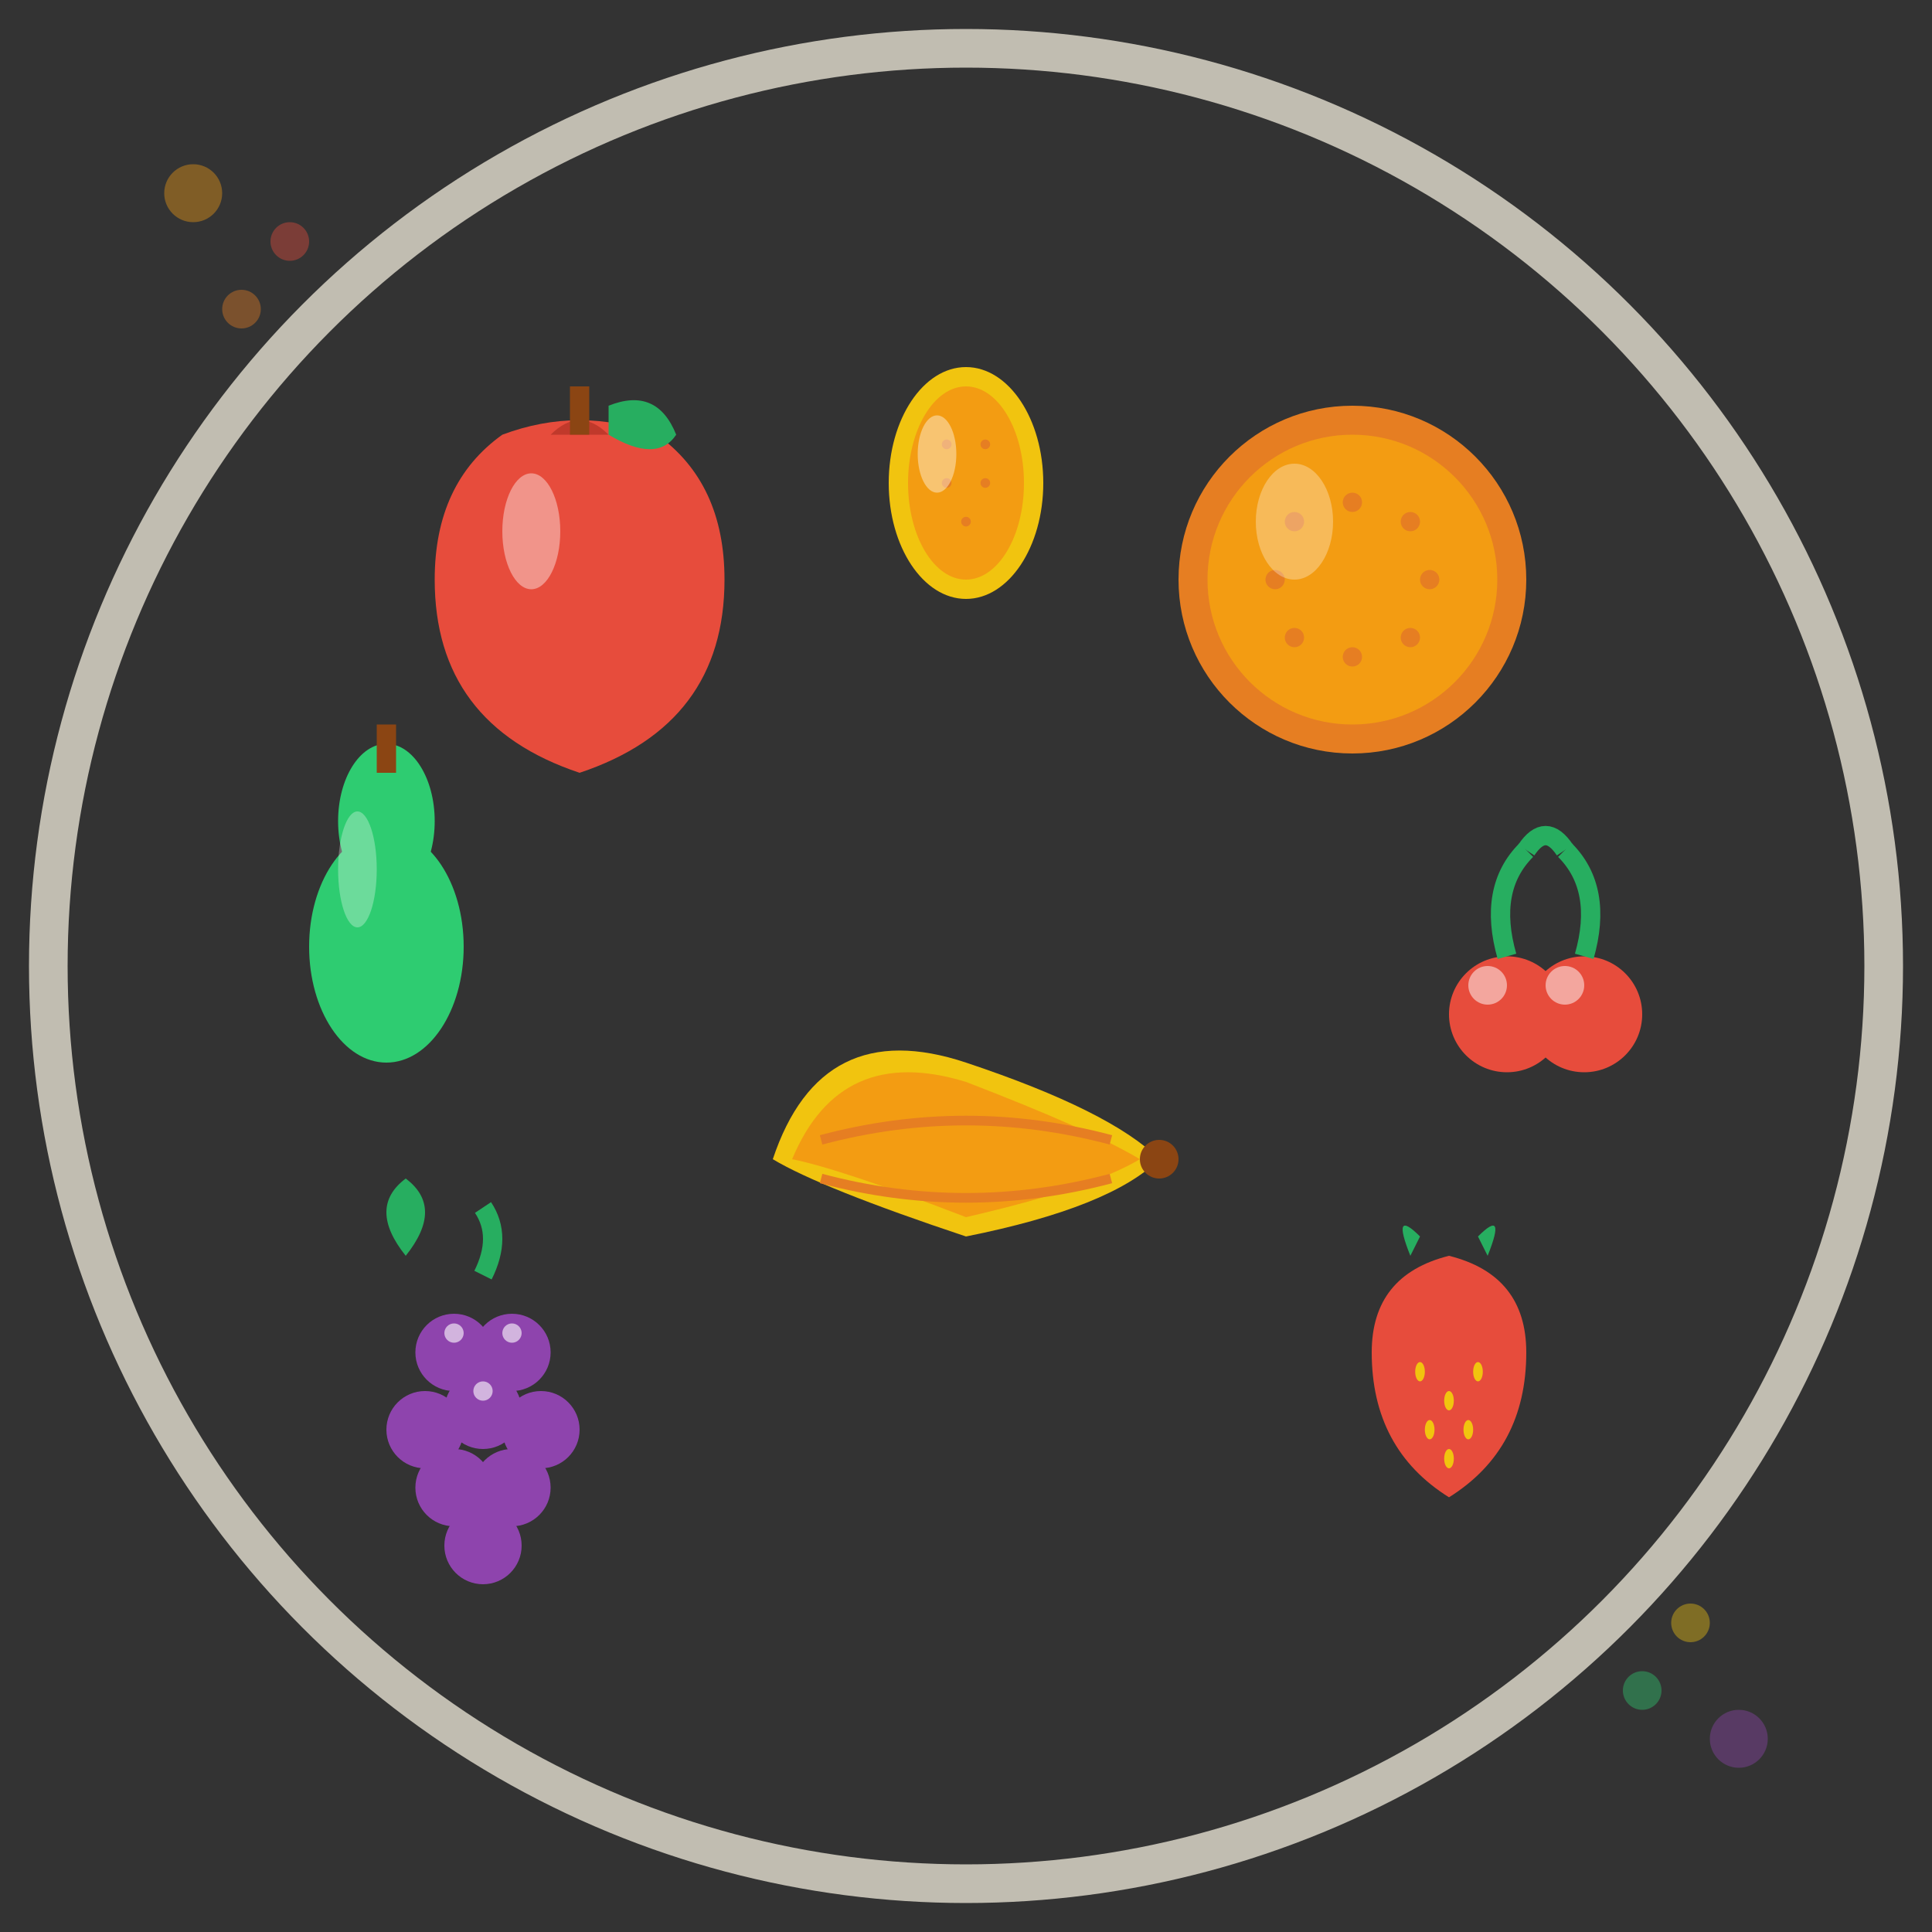 <svg viewBox="0 0 200 200" fill="none" xmlns="http://www.w3.org/2000/svg">
  <rect x="0" y="0" width="200" height="200" fill="#333333" stroke="none"/>
  <!-- Apple -->
  <g transform="translate(60, 60)">
    <path d="M0 20 Q-15 15 -15 0 Q-15 -10 -8 -15 Q0 -18 8 -15 Q15 -10 15 0 Q15 15 0 20 Z" fill="#e74c3c"/>
    <!-- Apple indentation -->
    <path d="M-3 -15 Q0 -18 3 -15" fill="#c0392b"/>
    <!-- Apple stem -->
    <rect x="-1" y="-20" width="2" height="5" fill="#8b4513"/>
    <!-- Apple leaf -->
    <path d="M3 -18 Q8 -20 10 -15 Q8 -12 3 -15" fill="#27ae60"/>
    <!-- Apple highlight -->
    <ellipse cx="-5" cy="-5" rx="3" ry="6" fill="#ffffff" opacity="0.4"/>
  </g>
  
  <!-- Orange -->
  <g transform="translate(140, 60)">
    <circle cx="0" cy="0" r="18" fill="#e67e22"/>
    <circle cx="0" cy="0" r="15" fill="#f39c12"/>
    <!-- Orange texture -->
    <circle cx="-6" cy="-6" r="1" fill="#e67e22"/>
    <circle cx="6" cy="-6" r="1" fill="#e67e22"/>
    <circle cx="-6" cy="6" r="1" fill="#e67e22"/>
    <circle cx="6" cy="6" r="1" fill="#e67e22"/>
    <circle cx="0" cy="-8" r="1" fill="#e67e22"/>
    <circle cx="0" cy="8" r="1" fill="#e67e22"/>
    <circle cx="-8" cy="0" r="1" fill="#e67e22"/>
    <circle cx="8" cy="0" r="1" fill="#e67e22"/>
    <!-- Orange highlight -->
    <ellipse cx="-6" cy="-6" rx="4" ry="6" fill="#ffffff" opacity="0.3"/>
  </g>
  
  <!-- Banana -->
  <g transform="translate(100, 120)">
    <path d="M-20 0 Q-15 -15 0 -10 Q15 -5 20 0 Q15 5 0 8 Q-15 3 -20 0 Z" fill="#f1c40f"/>
    <path d="M-18 0 Q-13 -12 0 -8 Q13 -3 18 0 Q13 3 0 6 Q-13 1 -18 0 Z" fill="#f39c12"/>
    <!-- Banana lines -->
    <path d="M-15 -2 Q0 -6 15 -2" stroke="#e67e22" stroke-width="1" fill="none"/>
    <path d="M-15 2 Q0 6 15 2" stroke="#e67e22" stroke-width="1" fill="none"/>
    <!-- Banana tip -->
    <circle cx="20" cy="0" r="2" fill="#8b4513"/>
  </g>
  
  <!-- Grapes -->
  <g transform="translate(50, 140)">
    <!-- Grape bunch -->
    <circle cx="-3" cy="0" r="4" fill="#8e44ad"/>
    <circle cx="3" cy="0" r="4" fill="#8e44ad"/>
    <circle cx="0" cy="6" r="4" fill="#8e44ad"/>
    <circle cx="-6" cy="8" r="4" fill="#8e44ad"/>
    <circle cx="6" cy="8" r="4" fill="#8e44ad"/>
    <circle cx="-3" cy="14" r="4" fill="#8e44ad"/>
    <circle cx="3" cy="14" r="4" fill="#8e44ad"/>
    <circle cx="0" cy="20" r="4" fill="#8e44ad"/>
    <!-- Grape highlights -->
    <circle cx="-3" cy="-2" r="1" fill="#ffffff" opacity="0.6"/>
    <circle cx="3" cy="-2" r="1" fill="#ffffff" opacity="0.6"/>
    <circle cx="0" cy="4" r="1" fill="#ffffff" opacity="0.6"/>
    <!-- Grape stem -->
    <path d="M0 -8 Q2 -12 0 -15" stroke="#27ae60" stroke-width="2" fill="none"/>
    <!-- Grape leaf -->
    <path d="M-8 -10 Q-12 -15 -8 -18 Q-4 -15 -8 -10" fill="#27ae60"/>
  </g>
  
  <!-- Strawberry -->
  <g transform="translate(150, 140)">
    <path d="M0 15 Q-8 10 -8 0 Q-8 -8 0 -10 Q8 -8 8 0 Q8 10 0 15 Z" fill="#e74c3c"/>
    <!-- Strawberry seeds -->
    <ellipse cx="-3" cy="2" rx="0.5" ry="1" fill="#f1c40f"/>
    <ellipse cx="3" cy="2" rx="0.5" ry="1" fill="#f1c40f"/>
    <ellipse cx="-2" cy="8" rx="0.5" ry="1" fill="#f1c40f"/>
    <ellipse cx="2" cy="8" rx="0.5" ry="1" fill="#f1c40f"/>
    <ellipse cx="0" cy="5" rx="0.5" ry="1" fill="#f1c40f"/>
    <ellipse cx="0" cy="11" rx="0.5" ry="1" fill="#f1c40f"/>
    <!-- Strawberry leaves -->
    <path d="M-4 -10 Q-6 -15 -3 -12" fill="#27ae60"/>
    <path d="M0 -10 Q0 -15 0 -12" fill="#27ae60"/>
    <path d="M4 -10 Q6 -15 3 -12" fill="#27ae60"/>
  </g>
  
  <!-- Lemon -->
  <g transform="translate(100, 50)">
    <ellipse cx="0" cy="0" rx="8" ry="12" fill="#f1c40f"/>
    <ellipse cx="0" cy="0" rx="6" ry="10" fill="#f39c12"/>
    <!-- Lemon texture -->
    <circle cx="-2" cy="-4" r="0.5" fill="#e67e22"/>
    <circle cx="2" cy="-4" r="0.5" fill="#e67e22"/>
    <circle cx="-2" cy="0" r="0.5" fill="#e67e22"/>
    <circle cx="2" cy="0" r="0.5" fill="#e67e22"/>
    <circle cx="0" cy="4" r="0.5" fill="#e67e22"/>
    <!-- Lemon highlight -->
    <ellipse cx="-3" cy="-3" rx="2" ry="4" fill="#ffffff" opacity="0.4"/>
  </g>
  
  <!-- Cherries -->
  <g transform="translate(160, 100)">
    <circle cx="-4" cy="5" r="6" fill="#e74c3c"/>
    <circle cx="4" cy="5" r="6" fill="#e74c3c"/>
    <!-- Cherry highlights -->
    <circle cx="-6" cy="2" r="2" fill="#ffffff" opacity="0.5"/>
    <circle cx="2" cy="2" r="2" fill="#ffffff" opacity="0.5"/>
    <!-- Cherry stems -->
    <path d="M-4 -1 Q-6 -8 -2 -12" stroke="#27ae60" stroke-width="2" fill="none"/>
    <path d="M4 -1 Q6 -8 2 -12" stroke="#27ae60" stroke-width="2" fill="none"/>
    <!-- Connected stem -->
    <path d="M-2 -12 Q0 -15 2 -12" stroke="#27ae60" stroke-width="2" fill="none"/>
  </g>
  
  <!-- Pear -->
  <g transform="translate(40, 90)">
    <ellipse cx="0" cy="8" rx="8" ry="12" fill="#2ecc71"/>
    <ellipse cx="0" cy="-5" rx="5" ry="8" fill="#2ecc71"/>
    <!-- Pear stem -->
    <rect x="-1" y="-15" width="2" height="5" fill="#8b4513"/>
    <!-- Pear highlight -->
    <ellipse cx="-3" cy="0" rx="2" ry="6" fill="#ffffff" opacity="0.3"/>
  </g>
  
  <!-- Background elements -->
  <circle cx="100" cy="100" r="95" fill="none" stroke="#fef9e7" stroke-width="4" opacity="0.7"/>
  
  <!-- Decorative elements -->
  <g transform="translate(20, 20)" opacity="0.4">
    <circle cx="0" cy="0" r="3" fill="#f39c12"/>
    <circle cx="10" cy="5" r="2" fill="#e74c3c"/>
    <circle cx="5" cy="12" r="2" fill="#e67e22"/>
  </g>
  
  <g transform="translate(180, 180)" opacity="0.4">
    <circle cx="0" cy="0" r="3" fill="#8e44ad"/>
    <circle cx="-10" cy="-5" r="2" fill="#2ecc71"/>
    <circle cx="-5" cy="-12" r="2" fill="#f1c40f"/>
  </g>
</svg>
